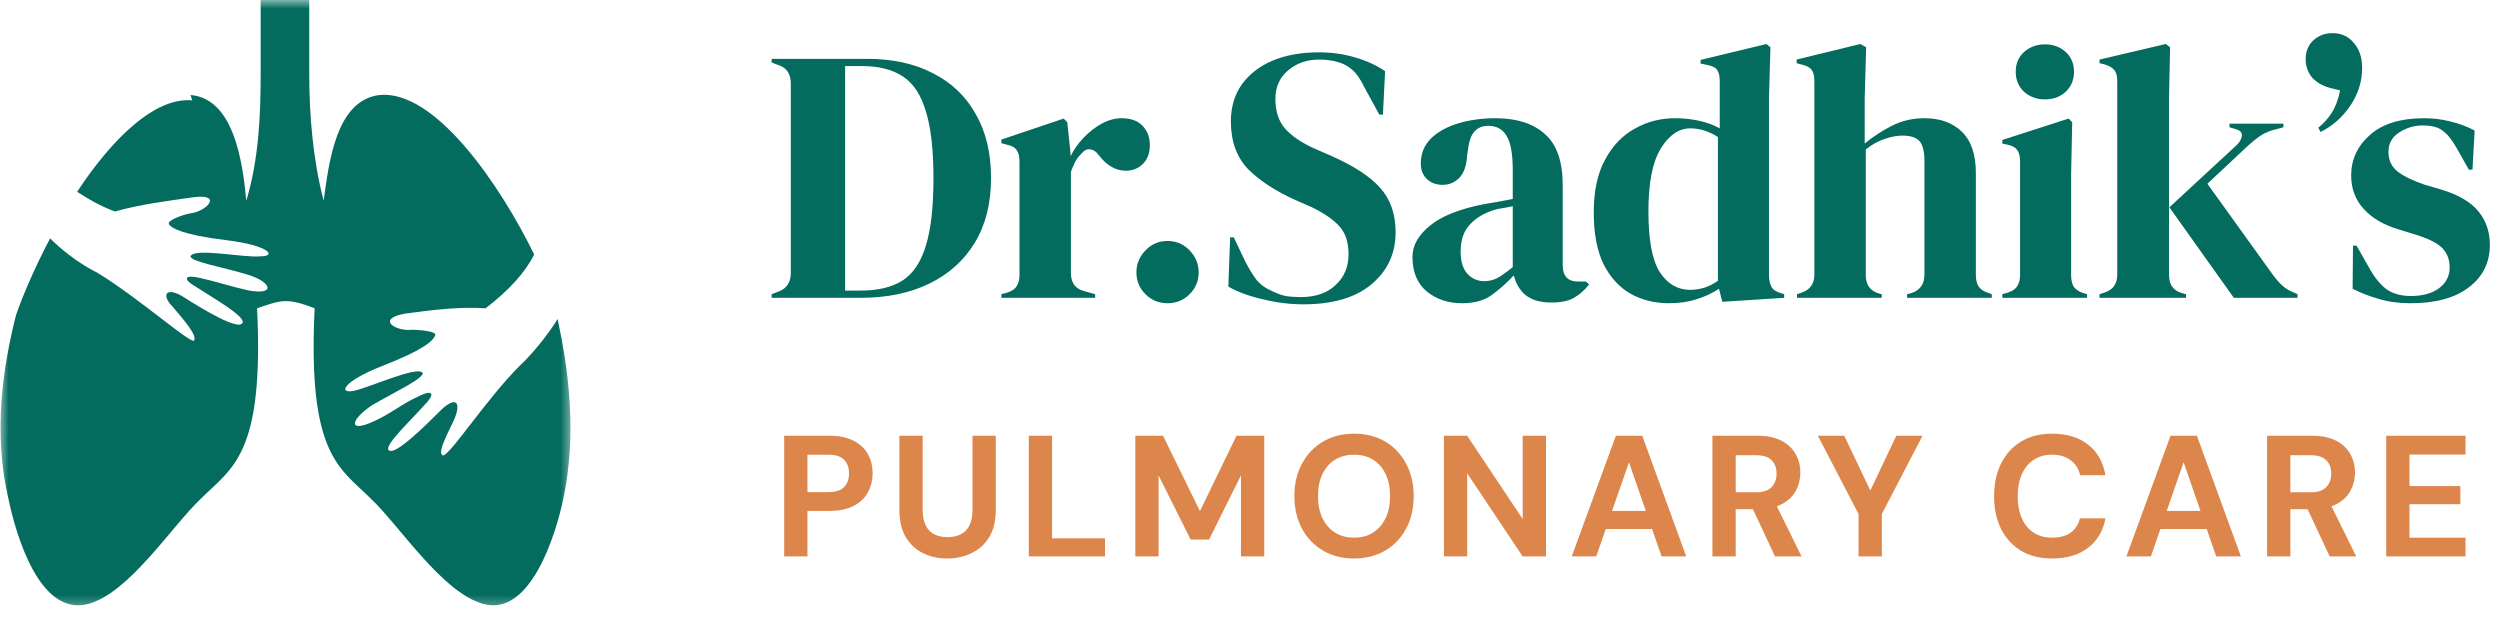<svg width="145" height="36" viewBox="0 0 145 36" fill="none" xmlns="http://www.w3.org/2000/svg">
<mask id="mask0_120_2" style="mask-type:luminance" maskUnits="userSpaceOnUse" x="0" y="0" width="34" height="36">
<path d="M0 0H33.292V35.547H0V0Z" fill="white"/>
</mask>
<g mask="url(#mask0_120_2)">
<path fill-rule="evenodd" clip-rule="evenodd" d="M11.152 5.822C8.961 5.614 6.455 8.109 4.473 11.124C5.097 11.538 5.829 11.954 6.664 12.267C8.125 11.85 9.796 11.642 11.257 11.436C12.926 11.228 11.988 12.267 11.048 12.371C10.525 12.475 9.692 12.787 9.796 12.995C9.899 13.203 10.525 13.619 13.135 13.931C15.64 14.241 16.058 14.866 15.118 14.866C14.18 14.97 11.257 14.345 11.048 14.866C11.048 15.178 12.926 15.49 14.284 15.906C15.744 16.322 16.058 17.152 14.389 16.84C13.448 16.632 12.508 16.322 11.57 16.114C10.63 15.906 10.63 16.218 11.361 16.632C12.301 17.256 14.18 18.297 14.075 18.713C13.866 19.231 11.675 17.881 10.525 17.152C9.587 16.632 9.378 17.152 10.003 17.777C10.525 18.401 11.466 19.439 11.257 19.751C11.048 19.959 8.02 17.256 5.62 15.802C5.62 15.802 4.264 15.178 2.906 13.827C1.968 15.594 1.237 17.36 0.923 18.297C0.192 21.208 -0.435 25.053 0.505 29.005C0.923 30.98 2.279 35.761 5.097 35.033C7.498 34.411 10.003 30.459 11.675 28.901C13.448 27.132 15.326 26.406 14.911 17.881C15.535 17.672 16.058 17.464 16.58 17.464C17.102 17.464 17.727 17.672 18.249 17.881C17.832 26.406 19.712 27.132 21.486 28.901C23.155 30.459 25.66 34.411 28.061 35.033C30.775 35.761 32.237 30.98 32.655 29.005C33.489 25.157 32.966 21.416 32.342 18.505C31.297 20.167 30.15 21.208 30.15 21.208C28.165 23.183 25.973 26.614 25.66 26.406C25.347 26.198 26.078 24.949 26.391 24.221C26.705 23.391 26.496 22.974 25.66 23.703C24.617 24.741 22.842 26.51 22.53 26.094C22.321 25.782 23.886 24.325 24.617 23.495C25.242 22.87 25.14 22.558 24.304 22.974C23.364 23.391 22.635 24.015 21.695 24.429C20.128 25.157 20.337 24.325 21.59 23.495C22.842 22.766 24.617 21.934 24.513 21.624C24.2 21.208 21.486 22.454 20.546 22.662C19.608 22.87 19.816 22.142 22.217 21.208C24.617 20.271 25.14 19.751 25.242 19.439C25.347 19.231 24.409 19.127 23.886 19.127C22.946 19.231 21.799 18.505 23.468 18.193C25.035 17.985 26.6 17.777 28.165 17.881C29.523 16.84 30.461 15.802 30.983 14.761C29.001 10.708 25.242 5.198 22.008 5.51C19.503 5.822 19.085 9.355 18.772 11.642C18.145 9.251 17.936 6.652 17.936 4.262C17.936 4.157 17.936 0.104 17.936 0H15.118C15.118 0.104 15.118 4.157 15.118 4.262C15.118 6.652 15.013 9.251 14.284 11.642C14.075 9.355 13.553 5.718 11.048 5.51L11.152 5.822Z" fill="#036C5F"/>
</g>
<path d="M44.754 17.273V17.063L45.195 16.895C45.643 16.713 45.867 16.356 45.867 15.824V4.862C45.867 4.302 45.643 3.945 45.195 3.791L44.754 3.623V3.413H50.298C51.782 3.413 53.056 3.693 54.12 4.253C55.198 4.799 56.024 5.59 56.598 6.626C57.186 7.648 57.48 8.88 57.48 10.322C57.48 11.792 57.165 13.045 56.535 14.081C55.905 15.117 55.023 15.908 53.889 16.454C52.769 17 51.446 17.273 49.92 17.273H44.754ZM49.017 16.853H49.92C50.928 16.853 51.74 16.657 52.356 16.265C52.972 15.859 53.42 15.187 53.7 14.249C53.994 13.297 54.141 11.995 54.141 10.343C54.141 8.691 53.994 7.396 53.7 6.458C53.42 5.506 52.979 4.834 52.377 4.442C51.775 4.036 50.984 3.833 50.004 3.833H49.017V16.853ZM58.08 17.273V17.063L58.395 16.979C58.675 16.895 58.864 16.769 58.962 16.601C59.074 16.433 59.13 16.216 59.13 15.95V9.377C59.13 9.069 59.074 8.845 58.962 8.705C58.864 8.551 58.675 8.446 58.395 8.39L58.08 8.306V8.096L61.692 6.878L61.902 7.088L62.091 8.894V9.062C62.287 8.67 62.539 8.313 62.847 7.991C63.169 7.655 63.519 7.382 63.897 7.172C64.289 6.962 64.674 6.857 65.052 6.857C65.584 6.857 65.99 7.004 66.27 7.298C66.55 7.592 66.69 7.963 66.69 8.411C66.69 8.887 66.55 9.258 66.27 9.524C66.004 9.776 65.682 9.902 65.304 9.902C64.716 9.902 64.198 9.608 63.75 9.02L63.708 8.978C63.568 8.782 63.407 8.677 63.225 8.663C63.043 8.635 62.875 8.719 62.721 8.915C62.581 9.041 62.462 9.195 62.364 9.377C62.28 9.545 62.196 9.741 62.112 9.965V15.824C62.112 16.384 62.357 16.734 62.847 16.874L63.519 17.063V17.273H58.08ZM67.717 17.588C67.213 17.588 66.786 17.413 66.436 17.063C66.086 16.713 65.911 16.293 65.911 15.803C65.911 15.313 66.086 14.886 66.436 14.522C66.786 14.158 67.213 13.976 67.717 13.976C68.221 13.976 68.648 14.158 68.998 14.522C69.348 14.886 69.523 15.313 69.523 15.803C69.523 16.293 69.348 16.713 68.998 17.063C68.648 17.413 68.221 17.588 67.717 17.588ZM75.59 17.651C74.82 17.651 74.036 17.553 73.238 17.357C72.44 17.175 71.775 16.93 71.243 16.622L71.348 13.766H71.558L72.209 15.131C72.405 15.523 72.615 15.873 72.839 16.181C73.063 16.475 73.371 16.706 73.763 16.874C74.043 17.014 74.309 17.112 74.561 17.168C74.827 17.21 75.121 17.231 75.443 17.231C76.297 17.231 76.969 17 77.459 16.538C77.963 16.076 78.215 15.481 78.215 14.753C78.215 14.067 78.047 13.535 77.711 13.157C77.375 12.765 76.836 12.387 76.094 12.023L75.233 11.645C74.029 11.113 73.084 10.504 72.398 9.818C71.726 9.118 71.39 8.194 71.39 7.046C71.39 6.22 71.6 5.506 72.02 4.904C72.454 4.302 73.049 3.84 73.805 3.518C74.575 3.196 75.471 3.035 76.493 3.035C77.235 3.035 77.935 3.133 78.593 3.329C79.265 3.525 79.846 3.791 80.336 4.127L80.21 6.647H80L79.139 5.072C78.901 4.582 78.663 4.239 78.425 4.043C78.187 3.833 77.914 3.686 77.606 3.602C77.424 3.546 77.256 3.511 77.102 3.497C76.948 3.469 76.752 3.455 76.514 3.455C75.8 3.455 75.198 3.665 74.708 4.085C74.218 4.491 73.973 5.044 73.973 5.744C73.973 6.458 74.162 7.032 74.54 7.466C74.918 7.886 75.471 8.264 76.199 8.6L77.165 9.02C78.509 9.608 79.475 10.238 80.063 10.91C80.651 11.568 80.945 12.422 80.945 13.472C80.945 14.704 80.476 15.712 79.538 16.496C78.614 17.266 77.298 17.651 75.59 17.651ZM84.8 17.588C83.988 17.588 83.302 17.357 82.742 16.895C82.196 16.433 81.923 15.768 81.923 14.9C81.923 14.242 82.259 13.64 82.931 13.094C83.603 12.534 84.66 12.114 86.102 11.834C86.326 11.792 86.578 11.75 86.858 11.708C87.138 11.652 87.432 11.596 87.74 11.54V9.881C87.74 8.929 87.621 8.264 87.383 7.886C87.159 7.494 86.802 7.298 86.312 7.298C85.976 7.298 85.71 7.41 85.514 7.634C85.318 7.844 85.192 8.215 85.136 8.747L85.094 8.978C85.066 9.58 84.919 10.021 84.653 10.301C84.387 10.581 84.058 10.721 83.666 10.721C83.302 10.721 83.001 10.609 82.763 10.385C82.525 10.161 82.406 9.86 82.406 9.482C82.406 8.908 82.602 8.425 82.994 8.033C83.4 7.641 83.932 7.347 84.59 7.151C85.248 6.955 85.962 6.857 86.732 6.857C87.978 6.857 88.937 7.165 89.609 7.781C90.295 8.383 90.638 9.37 90.638 10.742V15.383C90.638 16.013 90.932 16.328 91.52 16.328H91.982L92.171 16.496C91.905 16.832 91.611 17.091 91.289 17.273C90.981 17.455 90.54 17.546 89.966 17.546C89.35 17.546 88.86 17.406 88.496 17.126C88.146 16.832 87.915 16.447 87.803 15.971C87.383 16.419 86.949 16.804 86.501 17.126C86.067 17.434 85.5 17.588 84.8 17.588ZM86.081 16.307C86.361 16.307 86.62 16.244 86.858 16.118C87.11 15.978 87.404 15.768 87.74 15.488V11.96C87.6 11.988 87.46 12.016 87.32 12.044C87.18 12.072 87.019 12.1 86.837 12.128C86.193 12.296 85.675 12.583 85.283 12.989C84.905 13.381 84.716 13.913 84.716 14.585C84.716 15.159 84.849 15.593 85.115 15.887C85.381 16.167 85.703 16.307 86.081 16.307ZM96.805 17.588C95.979 17.588 95.237 17.406 94.579 17.042C93.921 16.664 93.396 16.09 93.004 15.32C92.626 14.536 92.437 13.535 92.437 12.317C92.437 11.085 92.654 10.07 93.088 9.272C93.522 8.46 94.096 7.858 94.81 7.466C95.524 7.06 96.301 6.857 97.141 6.857C97.631 6.857 98.1 6.906 98.548 7.004C98.996 7.102 99.395 7.249 99.745 7.445V4.715C99.745 4.421 99.696 4.204 99.598 4.064C99.514 3.924 99.325 3.826 99.031 3.77L98.632 3.686V3.476L102.454 2.552L102.685 2.741L102.601 5.681V15.95C102.601 16.23 102.65 16.461 102.748 16.643C102.846 16.811 103.028 16.93 103.294 17L103.483 17.063V17.273L99.892 17.504L99.703 16.748C99.325 17 98.891 17.203 98.401 17.357C97.925 17.511 97.393 17.588 96.805 17.588ZM98.023 16.811C98.611 16.811 99.15 16.636 99.64 16.286V7.949C99.122 7.613 98.59 7.445 98.044 7.445C97.372 7.445 96.798 7.837 96.322 8.621C95.846 9.391 95.608 10.609 95.608 12.275C95.608 13.941 95.832 15.117 96.28 15.803C96.728 16.475 97.309 16.811 98.023 16.811ZM104.225 17.273V17.063L104.477 16.979C104.981 16.811 105.233 16.461 105.233 15.929V4.715C105.233 4.421 105.184 4.204 105.086 4.064C104.988 3.924 104.799 3.819 104.519 3.749L104.204 3.665V3.455L107.9 2.552L108.236 2.741L108.152 5.702V8.327C108.642 7.921 109.167 7.578 109.727 7.298C110.301 7.004 110.931 6.857 111.617 6.857C112.527 6.857 113.248 7.116 113.78 7.634C114.326 8.152 114.599 8.95 114.599 10.028V15.95C114.599 16.23 114.655 16.454 114.767 16.622C114.879 16.79 115.075 16.916 115.355 17L115.523 17.063V17.273H110.609V17.063L110.861 17C111.365 16.832 111.617 16.475 111.617 15.929V9.335C111.617 8.775 111.519 8.39 111.323 8.18C111.141 7.97 110.812 7.865 110.336 7.865C110.028 7.865 109.692 7.928 109.328 8.054C108.964 8.166 108.593 8.369 108.215 8.663V15.971C108.215 16.517 108.467 16.867 108.971 17.021L109.139 17.063V17.273H104.225ZM118.613 5.765C118.137 5.765 117.731 5.618 117.395 5.324C117.073 5.016 116.912 4.631 116.912 4.169C116.912 3.693 117.073 3.308 117.395 3.014C117.731 2.72 118.137 2.573 118.613 2.573C119.089 2.573 119.488 2.72 119.81 3.014C120.132 3.308 120.293 3.693 120.293 4.169C120.293 4.631 120.132 5.016 119.81 5.324C119.488 5.618 119.089 5.765 118.613 5.765ZM116.135 17.273V17.063L116.429 16.979C116.709 16.895 116.898 16.769 116.996 16.601C117.108 16.433 117.164 16.209 117.164 15.929V9.356C117.164 9.062 117.108 8.845 116.996 8.705C116.898 8.551 116.709 8.446 116.429 8.39L116.135 8.327V8.117L119.978 6.878L120.188 7.088L120.125 10.07V15.95C120.125 16.23 120.174 16.454 120.272 16.622C120.384 16.79 120.573 16.916 120.839 17L121.049 17.063V17.273H116.135ZM121.771 17.273V17.063L122.086 16.958C122.562 16.804 122.8 16.461 122.8 15.929V4.694C122.8 4.414 122.744 4.204 122.632 4.064C122.52 3.924 122.324 3.812 122.044 3.728L121.771 3.665V3.455L125.614 2.552L125.866 2.741L125.803 5.681V15.929C125.803 16.489 126.034 16.839 126.496 16.979L126.79 17.063V17.273H121.771ZM129.562 17.273L125.824 12.023L129.709 8.432C129.891 8.264 129.996 8.089 130.024 7.907C130.066 7.711 129.947 7.571 129.667 7.487L129.31 7.382V7.172H132.439V7.382L131.809 7.55C131.501 7.648 131.249 7.767 131.053 7.907C130.871 8.033 130.647 8.215 130.381 8.453L128.029 10.658L131.788 15.887C132.012 16.195 132.222 16.433 132.418 16.601C132.614 16.769 132.866 16.909 133.174 17.021L133.258 17.063V17.273H129.562ZM135.282 1.922C135.8 1.922 136.213 2.111 136.521 2.489C136.843 2.853 137.004 3.336 137.004 3.938C137.004 4.722 136.773 5.457 136.311 6.143C135.849 6.815 135.275 7.319 134.589 7.655L134.463 7.403C134.757 7.179 135.016 6.892 135.24 6.542C135.464 6.192 135.625 5.758 135.723 5.24L135.282 5.135C134.792 5.023 134.407 4.82 134.127 4.526C133.861 4.218 133.728 3.854 133.728 3.434C133.728 2.986 133.875 2.622 134.169 2.342C134.477 2.062 134.848 1.922 135.282 1.922ZM139.812 17.588C139.126 17.588 138.51 17.504 137.964 17.336C137.418 17.182 136.914 16.986 136.452 16.748L136.473 14.249H136.683L137.397 15.509C137.705 16.069 138.041 16.489 138.405 16.769C138.783 17.035 139.259 17.168 139.833 17.168C140.505 17.168 141.044 17.021 141.45 16.727C141.87 16.419 142.08 16.013 142.08 15.509C142.08 15.047 141.933 14.669 141.639 14.375C141.345 14.081 140.799 13.815 140.001 13.577L139.119 13.304C138.265 13.052 137.593 12.66 137.103 12.128C136.613 11.596 136.368 10.945 136.368 10.175C136.368 9.251 136.732 8.467 137.46 7.823C138.188 7.179 139.231 6.857 140.589 6.857C141.135 6.857 141.646 6.92 142.122 7.046C142.612 7.158 143.081 7.333 143.529 7.571L143.403 9.839H143.193L142.458 8.537C142.192 8.075 141.926 7.753 141.66 7.571C141.408 7.375 141.023 7.277 140.505 7.277C140.029 7.277 139.581 7.41 139.161 7.676C138.741 7.942 138.531 8.32 138.531 8.81C138.531 9.286 138.706 9.664 139.056 9.944C139.42 10.224 139.952 10.483 140.652 10.721L141.597 10.994C142.605 11.302 143.326 11.729 143.76 12.275C144.194 12.807 144.411 13.451 144.411 14.207C144.411 15.229 144.005 16.048 143.193 16.664C142.395 17.28 141.268 17.588 139.812 17.588Z" fill="#036C5F"/>
<path d="M45.482 32.273V25.273H48.102C48.669 25.273 49.139 25.37 49.512 25.563C49.886 25.757 50.162 26.017 50.342 26.343C50.522 26.67 50.612 27.043 50.612 27.463C50.612 27.85 50.526 28.207 50.352 28.533C50.179 28.86 49.906 29.127 49.532 29.333C49.159 29.533 48.682 29.633 48.102 29.633H46.832V32.273H45.482ZM46.832 28.543H48.022C48.456 28.543 48.766 28.447 48.952 28.253C49.146 28.053 49.242 27.79 49.242 27.463C49.242 27.117 49.146 26.85 48.952 26.663C48.766 26.47 48.456 26.373 48.022 26.373H46.832V28.543ZM54.935 32.393C54.422 32.393 53.955 32.29 53.535 32.083C53.115 31.877 52.782 31.567 52.535 31.153C52.288 30.74 52.165 30.213 52.165 29.573V25.273H53.515V29.583C53.515 29.93 53.572 30.223 53.685 30.463C53.798 30.697 53.962 30.87 54.175 30.983C54.395 31.097 54.655 31.153 54.955 31.153C55.262 31.153 55.522 31.097 55.735 30.983C55.955 30.87 56.122 30.697 56.235 30.463C56.348 30.223 56.405 29.93 56.405 29.583V25.273H57.755V29.573C57.755 30.213 57.628 30.74 57.375 31.153C57.122 31.567 56.778 31.877 56.345 32.083C55.918 32.29 55.448 32.393 54.935 32.393ZM59.671 32.273V25.273H61.021V31.223H64.091V32.273H59.671ZM65.847 32.273V25.273H67.457L69.597 29.643L71.717 25.273H73.327V32.273H71.977V27.573L70.127 31.293H69.057L67.197 27.573V32.273H65.847ZM78.534 32.393C77.854 32.393 77.254 32.24 76.734 31.933C76.214 31.627 75.808 31.203 75.514 30.663C75.221 30.117 75.074 29.487 75.074 28.773C75.074 28.06 75.221 27.433 75.514 26.893C75.808 26.347 76.214 25.92 76.734 25.613C77.254 25.307 77.854 25.153 78.534 25.153C79.221 25.153 79.824 25.307 80.344 25.613C80.864 25.92 81.268 26.347 81.554 26.893C81.848 27.433 81.994 28.06 81.994 28.773C81.994 29.487 81.848 30.117 81.554 30.663C81.268 31.203 80.864 31.627 80.344 31.933C79.824 32.24 79.221 32.393 78.534 32.393ZM78.534 31.183C78.961 31.183 79.328 31.087 79.634 30.893C79.948 30.693 80.191 30.413 80.364 30.053C80.538 29.693 80.624 29.267 80.624 28.773C80.624 28.273 80.538 27.847 80.364 27.493C80.191 27.133 79.948 26.857 79.634 26.663C79.328 26.47 78.961 26.373 78.534 26.373C78.114 26.373 77.748 26.47 77.434 26.663C77.121 26.857 76.878 27.133 76.704 27.493C76.531 27.847 76.444 28.273 76.444 28.773C76.444 29.267 76.531 29.693 76.704 30.053C76.878 30.413 77.121 30.693 77.434 30.893C77.748 31.087 78.114 31.183 78.534 31.183ZM83.746 32.273V25.273H85.096L88.316 30.103V25.273H89.666V32.273H88.316L85.096 27.453V32.273H83.746ZM91.161 32.273L93.721 25.273H95.251L97.801 32.273H96.371L94.481 26.813L92.581 32.273H91.161ZM92.291 30.683L92.651 29.633H96.211L96.561 30.683H92.291ZM99.321 32.273V25.273H101.931C102.498 25.273 102.964 25.37 103.331 25.563C103.698 25.757 103.971 26.017 104.151 26.343C104.331 26.663 104.421 27.02 104.421 27.413C104.421 27.787 104.334 28.137 104.161 28.463C103.988 28.783 103.714 29.043 103.341 29.243C102.974 29.437 102.501 29.533 101.921 29.533H100.671V32.273H99.321ZM102.951 32.273L101.511 29.193H102.971L104.491 32.273H102.951ZM100.671 28.553H101.851C102.258 28.553 102.558 28.453 102.751 28.253C102.944 28.053 103.041 27.79 103.041 27.463C103.041 27.137 102.944 26.88 102.751 26.693C102.564 26.5 102.264 26.403 101.851 26.403H100.671V28.553ZM107.796 32.273V29.813L105.436 25.273H106.966L108.616 28.733H108.346L109.986 25.273H111.506L109.146 29.813V32.273H107.796ZM119.027 32.393C118.327 32.393 117.723 32.243 117.217 31.943C116.717 31.637 116.33 31.213 116.057 30.673C115.79 30.127 115.657 29.497 115.657 28.783C115.657 28.07 115.79 27.44 116.057 26.893C116.33 26.347 116.717 25.92 117.217 25.613C117.723 25.307 118.327 25.153 119.027 25.153C119.873 25.153 120.567 25.363 121.107 25.783C121.647 26.203 121.983 26.797 122.117 27.563H120.647C120.56 27.19 120.377 26.9 120.097 26.693C119.823 26.48 119.463 26.373 119.017 26.373C118.603 26.373 118.247 26.473 117.947 26.673C117.653 26.867 117.427 27.143 117.267 27.503C117.107 27.857 117.027 28.283 117.027 28.783C117.027 29.277 117.107 29.703 117.267 30.063C117.427 30.423 117.653 30.7 117.947 30.893C118.247 31.087 118.603 31.183 119.017 31.183C119.463 31.183 119.823 31.087 120.097 30.893C120.37 30.693 120.55 30.417 120.637 30.063H122.117C121.983 30.79 121.647 31.36 121.107 31.773C120.567 32.187 119.873 32.393 119.027 32.393ZM123.331 32.273L125.891 25.273H127.421L129.971 32.273H128.541L126.651 26.813L124.751 32.273H123.331ZM124.461 30.683L124.821 29.633H128.381L128.731 30.683H124.461ZM131.491 32.273V25.273H134.101C134.668 25.273 135.134 25.37 135.501 25.563C135.868 25.757 136.141 26.017 136.321 26.343C136.501 26.663 136.591 27.02 136.591 27.413C136.591 27.787 136.504 28.137 136.331 28.463C136.158 28.783 135.884 29.043 135.511 29.243C135.144 29.437 134.671 29.533 134.091 29.533H132.841V32.273H131.491ZM135.121 32.273L133.681 29.193H135.141L136.661 32.273H135.121ZM132.841 28.553H134.021C134.428 28.553 134.728 28.453 134.921 28.253C135.114 28.053 135.211 27.79 135.211 27.463C135.211 27.137 135.114 26.88 134.921 26.693C134.734 26.5 134.434 26.403 134.021 26.403H132.841V28.553ZM138.4 32.273V25.273H143V26.363H139.75V28.193H142.7V29.243H139.75V31.183H143V32.273H138.4Z" fill="#DC864C"/>
</svg>
